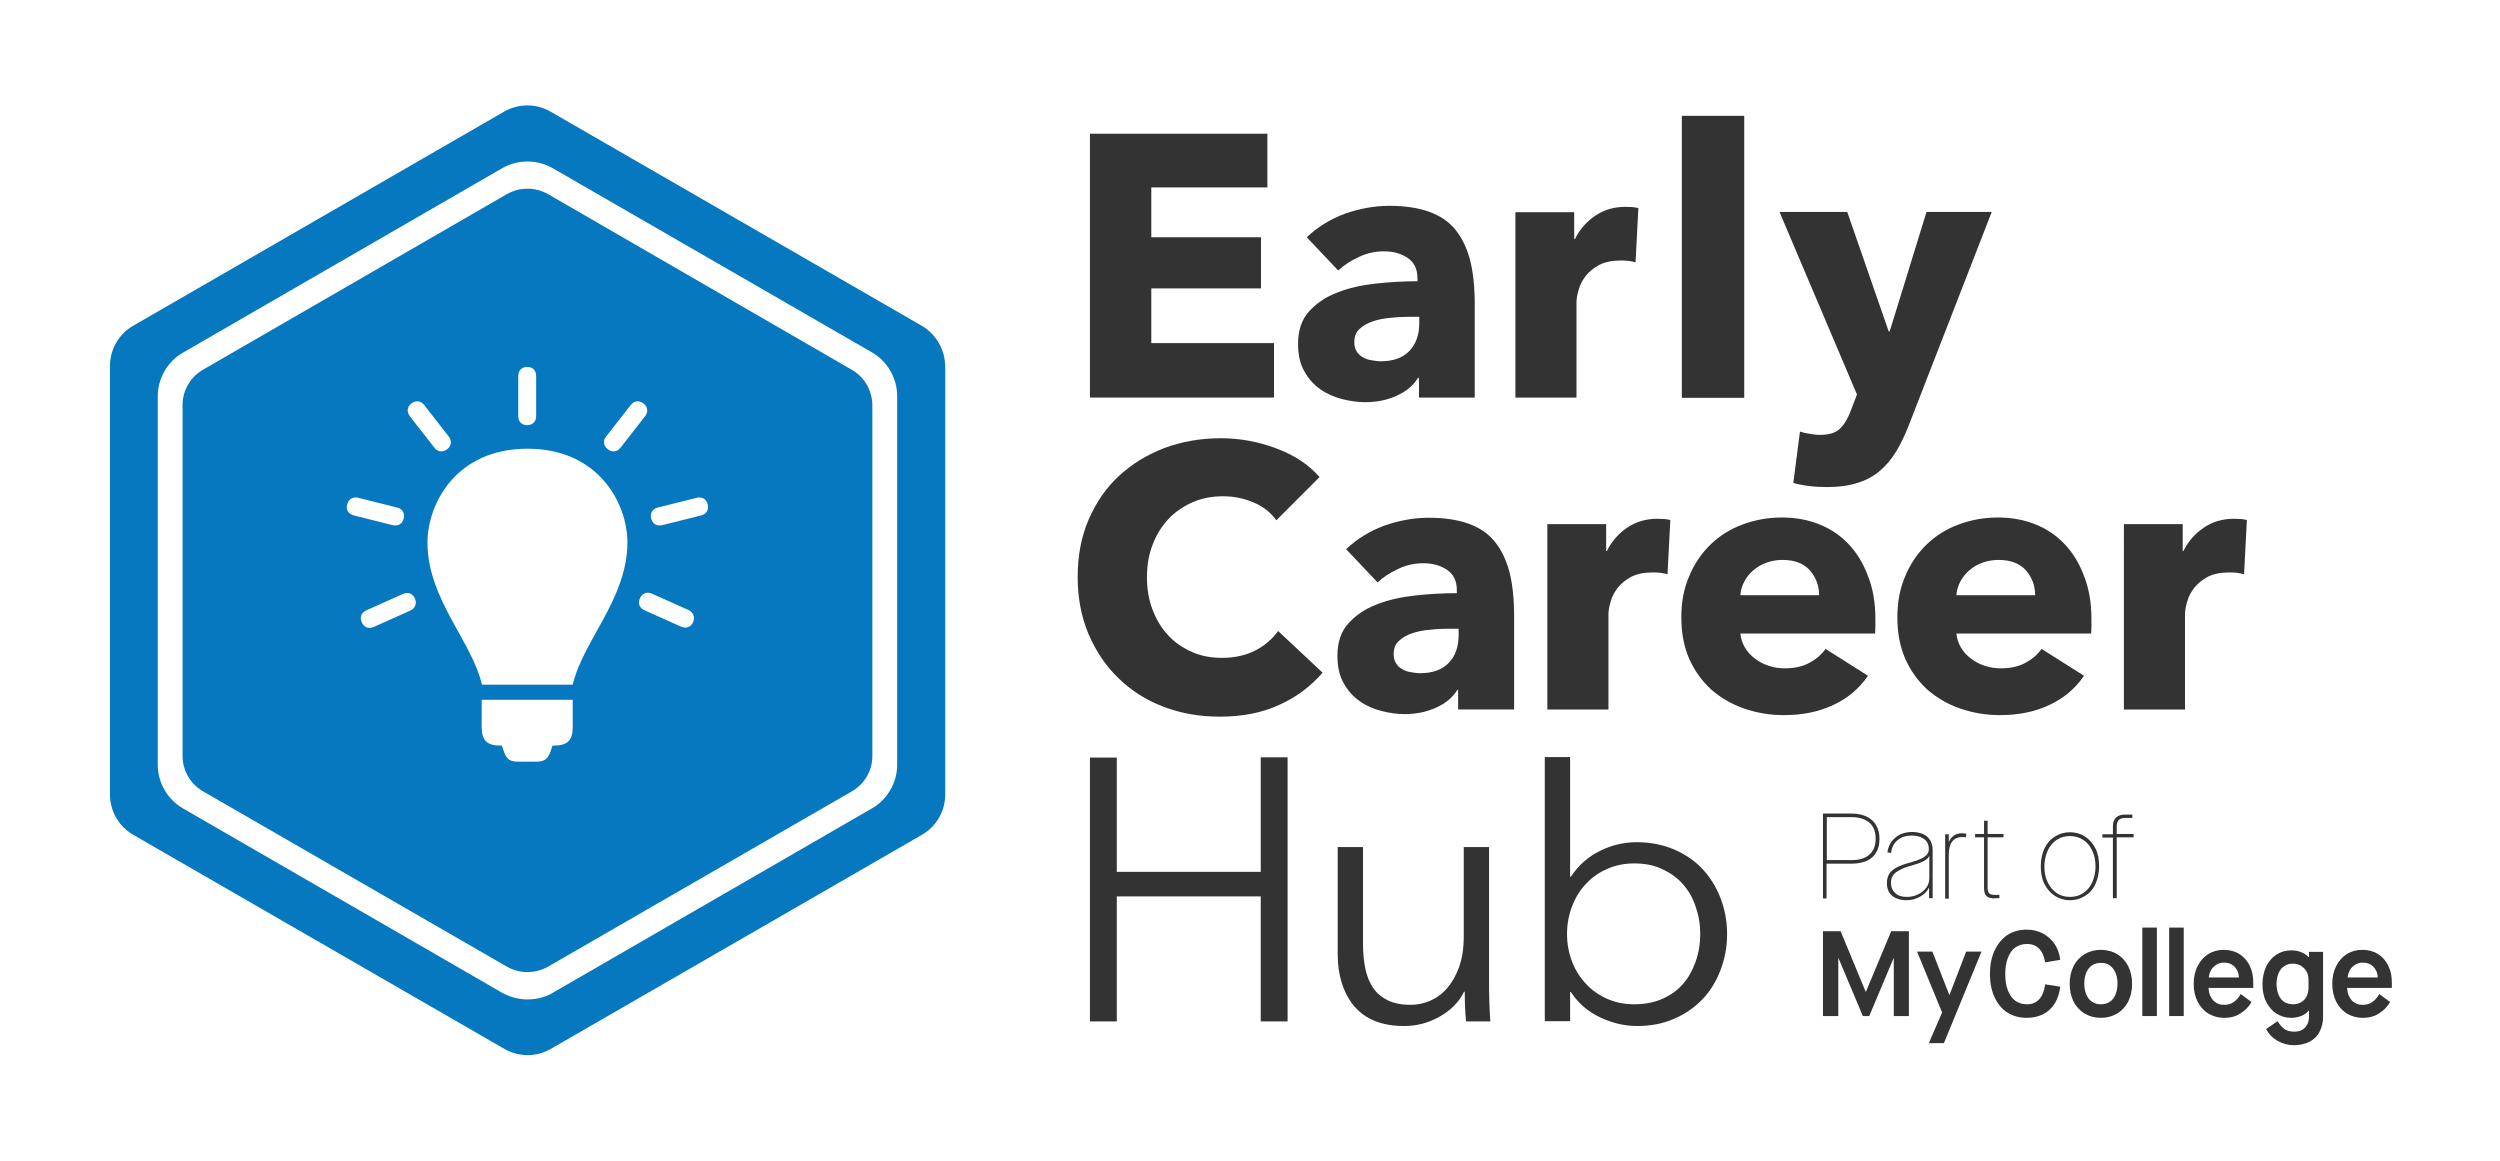 <?xml version="1.0" encoding="utf-8"?>
<!-- Generator: Adobe Illustrator 26.0.1, SVG Export Plug-In . SVG Version: 6.00 Build 0)  -->
<svg version="1.1" xmlns="http://www.w3.org/2000/svg" xmlns:xlink="http://www.w3.org/1999/xlink" x="0px" y="0px"
	 viewBox="0 0 977.8 454" style="enable-background:new 0 0 977.8 454;" xml:space="preserve">
<style type="text/css">
	.st0{fill:#0578BF;}
	.st1{fill:#333333;}
</style>
<g id="Layer_2">
</g>
<g id="Layer_1">
	<g>
		<g>
			<g>
				<path class="st0" d="M360.5,127.4L215.4,43.7c-5.7-3.3-12.6-3.3-18.3,0L52.1,127.4c-5.7,3.3-9.1,9.3-9.1,15.8v167.5
					c0,6.5,3.5,12.6,9.1,15.8l145.1,83.7c5.7,3.3,12.6,3.3,18.3,0l145.1-83.7c5.7-3.3,9.1-9.3,9.1-15.8V143.3
					C369.6,136.7,366.1,130.7,360.5,127.4z M350.9,299.1c0,7-3.8,13.6-9.9,17.1l-124.8,72.1c-3,1.8-6.5,2.6-9.9,2.6
					c-3.4,0-6.8-0.9-9.9-2.6L71.6,316.2c-6.1-3.5-9.9-10.1-9.9-17.1V155c0-7,3.8-13.6,9.9-17.1l124.8-72.1c6.1-3.5,13.7-3.5,19.8,0
					L341,137.8c6.1,3.5,9.9,10.1,9.9,17.1V299.1z"/>
			</g>
		</g>
		<path class="st0" d="M333.1,144.6L214.3,75.9c-2.5-1.4-5.2-2.1-8-2.1c-2.8,0-5.5,0.7-8,2.1L79.4,144.6c-4.9,2.8-8,8.1-8,13.8
			v137.3c0,5.7,3.1,11,8,13.8l118.9,68.6c4.9,2.8,11,2.8,16,0l118.9-68.6c4.9-2.8,8-8.1,8-13.8V158.4
			C341.1,152.7,338.1,147.4,333.1,144.6z M237.1,170.7l9.6-12.3c1.3-1.7,3.3-1.9,5-0.6c1.7,1.3,1.9,3.3,0.6,5l-9.6,12.3
			c-1.3,1.7-3.3,1.9-5,0.6h0C236,174.3,235.7,172.4,237.1,170.7z M202.7,147.1c0-2.2,1.4-3.6,3.5-3.6c2.2,0,3.5,1.4,3.5,3.6v15.6
			c0,2.2-1.4,3.6-3.5,3.6c-2.2,0-3.5-1.4-3.5-3.6V147.1z M160.9,157.8c1.7-1.3,3.7-1.1,5,0.6l9.6,12.3c1.3,1.7,1.1,3.7-0.6,5
			c-1.7,1.3-3.7,1.1-5-0.6l-9.6-12.3C159,161,159.2,159.1,160.9,157.8z M135.8,197.3c0.5-2.1,2.2-3.1,4.3-2.6l15.2,3.8
			c2.1,0.5,3.1,2.2,2.6,4.3v0c-0.5,2.1-2.2,3.1-4.3,2.6l-15.2-3.8C136.3,201.1,135.2,199.4,135.8,197.3z M160.5,238.8l-14.3,6.4
			c-2,0.9-3.8,0.2-4.7-1.8c-0.9-2-0.2-3.8,1.8-4.7l14.3-6.4c2-0.9,3.8-0.2,4.7,1.8C163.1,236.1,162.4,237.9,160.5,238.8z M224,284.4
			c0,5.1-2,7.2-7.2,7.2h-0.7l-0.7,2.1c-1.1,3.2-2.4,4.2-5.8,4.2h-6.8c-3.4,0-4.7-0.9-5.8-4.2l-0.7-2.1h-0.7c-5.1,0-7.2-2-7.2-7.2
			l0-10.7H224V284.4z M224,267.8h-35.5c-4-17.2-21.3-33.5-21.3-55.6c0-15.2,11.2-36.7,39.1-36.7h0c27.9,0,39.1,21.5,39.1,36.7
			C245.3,234.3,228,250.6,224,267.8z M271.1,243.3c-0.9,2-2.7,2.7-4.7,1.8l-14.3-6.4c-2-0.9-2.7-2.7-1.8-4.7c0.9-2,2.7-2.7,4.7-1.8
			l14.3,6.4v0C271.2,239.5,271.9,241.4,271.1,243.3z M274.2,201.6l-15.2,3.8c-2.1,0.5-3.8-0.5-4.3-2.6c-0.5-2.1,0.5-3.8,2.6-4.3
			l15.2-3.8c2.1-0.5,3.8,0.5,4.3,2.6h0C277.3,199.4,276.3,201.1,274.2,201.6z"/>
		<g>
			<g>
				<path class="st1" d="M426.3,155.5V52.3h69.4v21h-45.4v19.5h42.9v20h-42.9v21.4h48v21.3H426.3z"/>
				<path class="st1" d="M511.1,92.8c4.3-4.1,9.3-7.1,14.9-9.2c5.7-2,11.5-3.1,17.4-3.1c6.1,0,11.3,0.8,15.5,2.3
					c4.2,1.5,7.7,3.8,10.3,7c2.6,3.2,4.5,7.1,5.8,12c1.2,4.8,1.8,10.5,1.8,17.1v36.6H555v-7.7h-0.4c-1.8,3-4.6,5.3-8.4,7
					c-3.7,1.7-7.8,2.5-12.2,2.5c-2.9,0-5.9-0.4-9-1.2c-3.1-0.8-6-2-8.5-3.8c-2.6-1.8-4.7-4.1-6.3-7c-1.7-2.9-2.5-6.5-2.5-10.8
					c0-5.2,1.4-9.5,4.3-12.7c2.9-3.2,6.6-5.7,11.1-7.4c4.5-1.8,9.6-2.9,15.1-3.5s10.9-0.9,16.2-0.9v-1.2c0-3.6-1.3-6.2-3.8-7.9
					c-2.5-1.7-5.6-2.6-9.3-2.6c-3.4,0-6.7,0.7-9.8,2.2c-3.2,1.5-5.9,3.2-8.1,5.3L511.1,92.8z M555,123.9h-3.1
					c-2.6,0-5.3,0.1-7.9,0.4c-2.7,0.2-5.1,0.7-7.1,1.4c-2.1,0.7-3.8,1.7-5.2,3c-1.4,1.3-2,3-2,5.2c0,1.4,0.3,2.5,0.9,3.5
					c0.6,1,1.4,1.8,2.4,2.3c1,0.6,2.1,1,3.4,1.2c1.3,0.2,2.5,0.4,3.6,0.4c4.9,0,8.6-1.3,11.2-4c2.6-2.7,3.9-6.3,3.9-10.9V123.9z"/>
				<path class="st1" d="M639.7,102.6c-1.1-0.3-2.1-0.5-3.1-0.6c-1-0.1-2-0.1-3-0.1c-3.2,0-5.9,0.6-8.1,1.7
					c-2.2,1.2-3.9,2.6-5.2,4.2c-1.3,1.7-2.3,3.4-2.8,5.4c-0.6,1.9-0.9,3.6-0.9,5.1v37.2h-23.9V83h23v10.5h0.3
					c1.8-3.7,4.5-6.8,7.9-9.1c3.4-2.3,7.3-3.5,11.8-3.5c1,0,1.9,0.1,2.8,0.1c0.9,0.1,1.7,0.2,2.3,0.4L639.7,102.6z"/>
				<path class="st1" d="M657.8,155.5V45.3h24.4v110.3H657.8z"/>
				<path class="st1" d="M746.5,166.5c-1.5,3.8-3.1,7.2-4.9,10.1c-1.8,3-3.9,5.5-6.4,7.6c-2.5,2.1-5.4,3.7-8.8,4.7
					c-3.4,1.1-7.3,1.6-11.9,1.6c-2.2,0-4.5-0.1-6.9-0.4c-2.4-0.3-4.4-0.7-6.2-1.2l2.6-20.1c1.2,0.4,2.5,0.7,3.9,0.9
					c1.4,0.2,2.7,0.4,3.9,0.4c3.7,0,6.4-0.9,8-2.6c1.7-1.7,3.1-4.1,4.2-7.2l2.3-6L696,82.9h26.5l16.2,46.7h0.4l14.4-46.7H779
					L746.5,166.5z"/>
				<path class="st1" d="M500.3,275.7c-6.7,3.1-14.4,4.6-23.2,4.6c-8,0-15.3-1.3-22.1-3.9c-6.8-2.6-12.6-6.3-17.6-11.2
					c-5-4.8-8.8-10.6-11.7-17.3c-2.8-6.7-4.2-14.1-4.2-22.2c0-8.3,1.4-15.8,4.3-22.5c2.9-6.7,6.8-12.4,11.9-17.1
					c5.1-4.7,11-8.3,17.8-10.9c6.8-2.5,14.1-3.8,22-3.8c7.3,0,14.5,1.3,21.5,3.9c7,2.6,12.8,6.3,17.1,11.3l-16.9,16.9
					c-2.3-3.2-5.4-5.6-9.2-7.1c-3.8-1.6-7.7-2.3-11.7-2.3c-4.4,0-8.4,0.8-12,2.4c-3.6,1.6-6.8,3.8-9.4,6.6c-2.6,2.8-4.7,6.2-6.1,10
					c-1.5,3.8-2.2,8-2.2,12.6c0,4.7,0.7,8.9,2.2,12.8c1.5,3.9,3.5,7.2,6.1,10c2.6,2.8,5.7,4.9,9.3,6.5c3.6,1.6,7.5,2.3,11.8,2.3
					c5,0,9.3-1,13-2.9c3.7-1.9,6.7-4.5,8.9-7.6l17.4,16.3C512.6,268.5,507,272.7,500.3,275.7z"/>
				<path class="st1" d="M526.5,214.8c4.3-4.1,9.3-7.1,14.9-9.2c5.7-2,11.5-3.1,17.4-3.1c6.1,0,11.3,0.8,15.5,2.3
					c4.2,1.5,7.7,3.8,10.3,7c2.6,3.2,4.5,7.1,5.8,12c1.2,4.8,1.8,10.5,1.8,17.1v36.6h-21.9v-7.7H570c-1.8,3-4.6,5.3-8.4,7
					c-3.7,1.7-7.8,2.5-12.2,2.5c-2.9,0-5.9-0.4-9-1.2c-3.1-0.8-6-2-8.5-3.8c-2.6-1.8-4.7-4.1-6.3-7c-1.7-2.9-2.5-6.5-2.5-10.8
					c0-5.3,1.4-9.5,4.3-12.7c2.9-3.2,6.6-5.7,11.1-7.4c4.5-1.8,9.6-2.9,15.1-3.5c5.5-0.6,10.9-0.9,16.2-0.9v-1.2
					c0-3.6-1.3-6.2-3.8-7.9c-2.5-1.7-5.6-2.6-9.3-2.6c-3.4,0-6.7,0.7-9.8,2.2c-3.2,1.5-5.9,3.2-8.1,5.3L526.5,214.8z M570.4,245.9
					h-3.1c-2.6,0-5.3,0.1-7.9,0.4c-2.7,0.2-5.1,0.7-7.1,1.4c-2.1,0.7-3.8,1.7-5.2,3c-1.4,1.3-2,3-2,5.2c0,1.4,0.3,2.5,0.9,3.5
					c0.6,1,1.4,1.8,2.4,2.3c1,0.6,2.1,1,3.4,1.2c1.3,0.2,2.5,0.4,3.6,0.4c4.9,0,8.6-1.3,11.2-4c2.6-2.7,3.9-6.3,3.9-10.9V245.9z"/>
				<path class="st1" d="M652.2,224.6c-1.1-0.3-2.1-0.5-3.1-0.6c-1-0.1-2-0.1-3-0.1c-3.2,0-5.9,0.6-8.1,1.7
					c-2.2,1.2-3.9,2.6-5.2,4.2c-1.3,1.7-2.3,3.4-2.8,5.4c-0.6,1.9-0.9,3.6-0.9,5.1v37.2h-23.9V205h23v10.5h0.3
					c1.8-3.7,4.5-6.8,7.9-9.1c3.4-2.3,7.3-3.5,11.8-3.5c1,0,1.9,0.1,2.8,0.1c0.9,0.1,1.7,0.2,2.3,0.4L652.2,224.6z"/>
				<path class="st1" d="M733.5,242.1c0,1,0,1.9,0,2.9c0,1-0.1,1.9-0.1,2.8h-52.7c0.2,2,0.8,3.9,1.8,5.5c1,1.7,2.3,3.1,3.9,4.3
					c1.6,1.2,3.4,2.2,5.4,2.8c2,0.7,4.1,1,6.2,1c3.8,0,7-0.7,9.6-2.1c2.6-1.4,4.8-3.2,6.4-5.5l16.6,10.5c-3.4,5-7.9,8.8-13.5,11.4
					c-5.6,2.7-12.1,4-19.5,4c-5.4,0-10.6-0.9-15.5-2.6c-4.9-1.7-9.1-4.2-12.8-7.4c-3.6-3.3-6.5-7.3-8.6-12
					c-2.1-4.8-3.1-10.2-3.1-16.3c0-5.9,1-11.3,3.1-16.1c2-4.8,4.8-8.9,8.3-12.3c3.5-3.4,7.6-6,12.4-7.8c4.8-1.8,9.9-2.8,15.5-2.8
					c5.3,0,10.3,0.9,14.7,2.7c4.5,1.8,8.3,4.4,11.5,7.8c3.2,3.4,5.7,7.5,7.5,12.4C732.6,230.3,733.5,235.9,733.5,242.1z
					 M711.5,232.9c0-3.8-1.2-7-3.6-9.8c-2.4-2.7-6-4.1-10.7-4.1c-2.3,0-4.5,0.4-6.4,1.1c-1.9,0.7-3.6,1.7-5.1,3
					c-1.5,1.3-2.6,2.7-3.5,4.4c-0.9,1.7-1.4,3.5-1.5,5.3H711.5z"/>
				<path class="st1" d="M818,242.1c0,1,0,1.9,0,2.9c0,1-0.1,1.9-0.1,2.8h-52.7c0.2,2,0.8,3.9,1.8,5.5c1,1.7,2.3,3.1,3.9,4.3
					c1.6,1.2,3.4,2.2,5.4,2.8c2,0.7,4.1,1,6.2,1c3.8,0,7-0.7,9.6-2.1c2.6-1.4,4.8-3.2,6.4-5.5l16.6,10.5c-3.4,5-7.9,8.8-13.5,11.4
					c-5.6,2.7-12.1,4-19.5,4c-5.4,0-10.6-0.9-15.5-2.6c-4.9-1.7-9.1-4.2-12.8-7.4c-3.6-3.3-6.5-7.3-8.6-12
					c-2.1-4.8-3.1-10.2-3.1-16.3c0-5.9,1-11.3,3.1-16.1c2-4.8,4.8-8.9,8.3-12.3c3.5-3.4,7.6-6,12.4-7.8c4.8-1.8,9.9-2.8,15.5-2.8
					c5.3,0,10.3,0.9,14.7,2.7c4.5,1.8,8.3,4.4,11.5,7.8c3.2,3.4,5.7,7.5,7.5,12.4C817.1,230.3,818,235.9,818,242.1z M796,232.9
					c0-3.8-1.2-7-3.6-9.8c-2.4-2.7-6-4.1-10.7-4.1c-2.3,0-4.5,0.4-6.4,1.1c-1.9,0.7-3.6,1.7-5.1,3c-1.5,1.3-2.6,2.7-3.5,4.4
					c-0.9,1.7-1.4,3.5-1.5,5.3H796z"/>
				<path class="st1" d="M877.7,224.6c-1.1-0.3-2.1-0.5-3.1-0.6c-1-0.1-2-0.1-3-0.1c-3.2,0-5.9,0.6-8.1,1.7
					c-2.2,1.2-3.9,2.6-5.2,4.2c-1.3,1.7-2.3,3.4-2.8,5.4c-0.6,1.9-0.9,3.6-0.9,5.1v37.2h-23.9V205h23v10.5h0.3
					c1.8-3.7,4.5-6.8,7.9-9.1c3.4-2.3,7.3-3.5,11.8-3.5c1,0,1.9,0.1,2.8,0.1c0.9,0.1,1.7,0.2,2.3,0.4L877.7,224.6z"/>
			</g>
			<g>
				<path class="st1" d="M713,351.4v-33.2h11.2c2.3,0,4.2,0.4,5.9,1.2c1.6,0.8,2.9,1.9,3.7,3.4c0.9,1.5,1.3,3.2,1.3,5.3
					c0,2.1-0.4,3.9-1.3,5.3c-0.8,1.5-2.1,2.6-3.7,3.3c-1.6,0.7-3.6,1.1-5.9,1.1h-9.8v13.6H713z M724.2,336.4c3.1,0,5.4-0.7,7-2.2
					c1.6-1.4,2.4-3.5,2.4-6.2c0-2.7-0.8-4.8-2.4-6.2s-4-2.2-7-2.2h-9.7v16.8H724.2z"/>
				<path class="st1" d="M745.8,352.1c-1.6,0-3.1-0.3-4.2-0.8c-1.2-0.5-2.1-1.3-2.7-2.3c-0.6-1-0.9-2.2-0.9-3.6
					c0-1.4,0.3-2.6,0.9-3.6c0.6-1,1.6-1.8,2.9-2.5c1.3-0.7,3.2-1.4,5.5-2c1.8-0.5,3.2-1,4.2-1.5c1-0.5,1.7-1,2.2-1.6
					s0.7-1.3,0.7-2.1c0-1.7-0.6-3-1.8-3.9c-1.2-0.9-2.8-1.4-4.9-1.4c-2.2,0-4.1,0.6-5.5,1.8c-1.5,1.2-2.3,2.9-2.6,5l-1.4-0.2
					c0.2-1.6,0.7-3,1.6-4.2c0.9-1.2,2-2.1,3.3-2.8c1.4-0.6,2.9-1,4.7-1c1.7,0,3.1,0.3,4.3,0.8c1.2,0.5,2.1,1.3,2.8,2.4
					c0.6,1,1,2.3,1,3.7v19h-1.4v-4.1h-0.1c-0.6,1.4-1.7,2.5-3.4,3.5C749.4,351.6,747.6,352.1,745.8,352.1z M745.8,350.8
					c1.6,0,3-0.3,4.4-1c1.3-0.6,2.4-1.5,3.2-2.6c0.8-1.1,1.2-2.3,1.2-3.7v-8.6h-0.1c-0.3,0.7-1,1.3-2.1,1.9c-1,0.6-2.6,1.1-4.6,1.7
					c-2,0.5-3.6,1.1-4.8,1.8c-1.2,0.6-2.1,1.3-2.6,2.1c-0.6,0.8-0.8,1.8-0.8,2.9c0,1.7,0.6,3.1,1.7,4
					C742.2,350.3,743.8,350.8,745.8,350.8z"/>
				<path class="st1" d="M760.8,351.4v-25.1h1.4v2.9h0.1c0.4-1,1.1-1.8,1.9-2.4c0.9-0.6,1.9-0.9,3.2-0.9c0.5,0,1.1,0.1,1.7,0.2
					l-0.2,1.4c-0.3-0.1-0.5-0.1-0.8-0.1c-0.2,0-0.5,0-0.8,0c-1.6,0-2.9,0.6-3.8,1.8s-1.3,2.9-1.3,5.1v17.2H760.8z"/>
				<path class="st1" d="M772.5,327.5v-1.3h11.1v1.3H772.5z M780.2,351.4c-1.5,0-2.5-0.3-3.2-0.9c-0.6-0.6-1-1.6-1-3V321h1.4v26.4
					c0,0.9,0.2,1.6,0.6,2c0.4,0.4,1.1,0.6,2.1,0.6h1.9v1.3H780.2z"/>
				<path class="st1" d="M809.6,352.1c-2.2,0-4.1-0.6-5.9-1.7c-1.7-1.1-3.1-2.7-4.1-4.7s-1.4-4.3-1.4-6.9c0-2.6,0.5-4.9,1.4-6.9
					c1-2,2.3-3.6,4.1-4.7c1.7-1.1,3.7-1.7,5.9-1.7c2.2,0,4.2,0.6,5.9,1.7c1.7,1.1,3.1,2.7,4.1,4.7c1,2,1.4,4.3,1.4,6.9
					c0,2.6-0.5,4.9-1.4,6.9s-2.3,3.6-4.1,4.7C813.8,351.5,811.8,352.1,809.6,352.1z M809.6,350.8c2,0,3.7-0.5,5.2-1.5
					c1.5-1,2.7-2.4,3.5-4.2c0.8-1.8,1.3-3.9,1.3-6.2s-0.4-4.4-1.3-6.2c-0.8-1.8-2-3.2-3.5-4.2c-1.5-1-3.3-1.5-5.2-1.5
					s-3.7,0.5-5.2,1.5c-1.5,1-2.7,2.4-3.5,4.2s-1.3,3.9-1.3,6.2s0.4,4.4,1.3,6.2c0.9,1.8,2,3.2,3.5,4.2
					C805.9,350.3,807.6,350.8,809.6,350.8z"/>
				<path class="st1" d="M826.4,351.4v-23.8h-4.1v-1.3h4.1v-3.1c0-1.5,0.4-2.6,1.2-3.4c0.8-0.8,1.9-1.2,3.4-1.2h3v1.3h-2.8
					c-1.2,0-2,0.3-2.5,0.8s-0.8,1.4-0.8,2.6v2.9h6.6v1.3h-6.6v23.8H826.4z"/>
				<path class="st1" d="M713,397.4v-33.2h6.9l9.8,23.7h0.1l9.9-23.7h6.9v33.2h-5.9v-22.6h-0.1l-9.5,22.6h-2.5l-9.5-22.6h-0.1v22.6
					H713z"/>
				<path class="st1" d="M754.4,408l5.2-12l-9.8-23.8h6l6.6,16.9h0.1l6.5-16.9h6L760.3,408H754.4z"/>
				<path class="st1" d="M792.7,398.1c-2.9,0-5.4-0.7-7.6-2.1c-2.2-1.4-3.8-3.4-5-6c-1.2-2.6-1.8-5.6-1.8-9.1c0-3.4,0.6-6.5,1.8-9.1
					c1.2-2.6,2.9-4.6,5-6.1c2.2-1.4,4.7-2.1,7.6-2.1c2.3,0,4.4,0.5,6.3,1.5c1.9,1,3.4,2.4,4.6,4.1c1.2,1.8,1.9,3.8,2.2,6.2l-5.9,1
					c-0.4-2.4-1.2-4.2-2.4-5.4s-2.8-1.8-4.7-1.8c-1.8,0-3.3,0.5-4.6,1.4c-1.3,0.9-2.2,2.3-2.9,4.1c-0.7,1.8-1,3.9-1,6.3
					c0,2.4,0.3,4.5,1,6.3c0.7,1.8,1.6,3.1,2.9,4.1c1.3,0.9,2.8,1.4,4.6,1.4c2,0,3.6-0.7,4.8-2c1.2-1.3,2-3.3,2.3-5.8l5.9,0.9
					c-0.3,2.5-1,4.7-2.1,6.5c-1.2,1.9-2.7,3.3-4.6,4.3C797.2,397.6,795.1,398.1,792.7,398.1z"/>
				<path class="st1" d="M821.7,398.1c-2.4,0-4.5-0.6-6.4-1.7c-1.8-1.1-3.3-2.7-4.3-4.7c-1-2-1.5-4.3-1.5-6.9s0.5-4.9,1.5-6.9
					c1-2,2.5-3.6,4.3-4.7s4-1.7,6.4-1.7c2.4,0,4.5,0.6,6.4,1.7c1.8,1.1,3.3,2.7,4.3,4.7c1,2,1.5,4.3,1.5,6.9s-0.5,4.9-1.5,6.9
					c-1,2-2.5,3.6-4.3,4.7C826.2,397.5,824.1,398.1,821.7,398.1z M821.7,392.8c1.4,0,2.5-0.3,3.5-1c1-0.6,1.7-1.6,2.2-2.8
					s0.8-2.6,0.8-4.3s-0.3-3.1-0.8-4.3c-0.5-1.2-1.3-2.1-2.2-2.8s-2.1-1-3.5-1c-1.3,0-2.5,0.3-3.5,1s-1.7,1.6-2.2,2.8
					c-0.5,1.2-0.8,2.6-0.8,4.3s0.3,3.1,0.8,4.3c0.5,1.2,1.2,2.1,2.2,2.8C819.2,392.5,820.4,392.8,821.7,392.8z"/>
				<path class="st1" d="M837.9,397.4v-34.6h5.7v34.6H837.9z"/>
				<path class="st1" d="M848.4,397.4v-34.6h5.7v34.6H848.4z"/>
				<path class="st1" d="M869.9,398.1c-2.3,0-4.4-0.6-6.2-1.7c-1.8-1.1-3.2-2.7-4.2-4.7c-1-2-1.5-4.3-1.5-6.9c0-2.6,0.5-4.9,1.5-6.9
					c1-2,2.4-3.6,4.1-4.7c1.8-1.1,3.8-1.7,6.1-1.7c2.3,0,4.3,0.5,6.1,1.6c1.8,1.1,3.1,2.6,4.1,4.6c1,2,1.4,4.2,1.4,6.8v1.9h-17.5
					c0.1,1.3,0.3,2.5,0.9,3.5c0.5,1,1.2,1.8,2.1,2.3c0.9,0.6,1.9,0.8,3.1,0.8c1.4,0,2.6-0.3,3.6-1c1-0.6,2-1.7,2.9-3.2l4.2,3.1
					c-1.1,2-2.6,3.4-4.4,4.5C874.4,397.6,872.3,398.1,869.9,398.1z M875.7,382.3c-0.1-1.2-0.3-2.2-0.9-3.1c-0.5-0.9-1.2-1.5-2-2
					c-0.9-0.5-1.9-0.7-3-0.7c-1.1,0-2.1,0.3-2.9,0.8s-1.6,1.2-2.1,2.1c-0.5,0.9-0.8,1.9-0.9,2.9H875.7z"/>
				<path class="st1" d="M897.3,408.8c-2.4,0-4.6-0.6-6.5-1.7c-1.9-1.1-3.4-2.6-4.5-4.6l4.5-3.1c0.9,1.5,1.9,2.5,2.8,3.2
					c1,0.6,2.2,0.9,3.7,0.9c1.2,0,2.2-0.2,3.1-0.7c0.9-0.5,1.5-1.2,2-2.1s0.7-2,0.7-3.3v-2.2H903c-0.6,0.9-1.6,1.6-2.8,2.1
					c-1.2,0.5-2.6,0.8-4.1,0.8c-2.1,0-4.1-0.6-5.8-1.7c-1.7-1.1-3-2.7-4-4.7c-1-2-1.4-4.3-1.4-6.8c0-2.5,0.5-4.7,1.4-6.8
					c1-2,2.3-3.6,4-4.7c1.7-1.1,3.6-1.7,5.8-1.7c1.4,0,2.7,0.2,3.9,0.7c1.2,0.5,2.2,1.1,3,2h0.1v-2.1h5.5v25.4
					c0,2.2-0.5,4.2-1.4,5.9c-0.9,1.7-2.2,3-4,3.9C901.5,408.3,899.5,408.8,897.3,408.8z M897,392.8c1.1,0,2.1-0.3,3-0.8
					c0.9-0.5,1.6-1.2,2.1-2.2s0.8-2,0.8-3.1V383c0-1.1-0.3-2.2-0.8-3.1c-0.5-0.9-1.3-1.6-2.2-2.2c-0.9-0.5-1.9-0.8-3.1-0.8
					c-1.3,0-2.4,0.3-3.4,1c-1,0.6-1.7,1.6-2.2,2.7c-0.5,1.2-0.8,2.6-0.8,4.2c0,1.6,0.3,3.1,0.8,4.3c0.5,1.2,1.2,2.1,2.2,2.8
					C894.5,392.5,895.7,392.8,897,392.8z"/>
				<path class="st1" d="M924.1,398.1c-2.3,0-4.4-0.6-6.2-1.7c-1.8-1.1-3.2-2.7-4.2-4.7c-1-2-1.5-4.3-1.5-6.9c0-2.6,0.5-4.9,1.5-6.9
					c1-2,2.4-3.6,4.1-4.7c1.8-1.1,3.8-1.7,6.1-1.7c2.3,0,4.3,0.5,6.1,1.6c1.8,1.1,3.1,2.6,4.1,4.6c1,2,1.4,4.2,1.4,6.8v1.9h-17.5
					c0.1,1.3,0.3,2.5,0.9,3.5c0.5,1,1.2,1.8,2.1,2.3c0.9,0.6,1.9,0.8,3.1,0.8c1.4,0,2.6-0.3,3.6-1c1-0.6,2-1.7,2.9-3.2l4.2,3.1
					c-1.1,2-2.6,3.4-4.4,4.5C928.6,397.6,926.5,398.1,924.1,398.1z M930,382.3c-0.1-1.2-0.3-2.2-0.9-3.1c-0.5-0.9-1.2-1.5-2-2
					c-0.9-0.5-1.9-0.7-3-0.7c-1.1,0-2.1,0.3-2.9,0.8s-1.6,1.2-2.1,2.1c-0.5,0.9-0.8,1.9-0.9,2.9H930z"/>
			</g>
			<path class="st1" d="M426.3,296.3h10.5V341h56.3v-44.8h10.5v103.3h-10.5v-48.9h-56.3v48.9h-10.5V296.3z"/>
			<path class="st1" d="M573.4,399.5c-0.2-1.8-0.3-3.9-0.4-6.1c-0.1-2.2-0.1-4.1-0.1-5.5h-0.3c-1.9,4-5.1,7.2-9.5,9.7
				c-4.4,2.5-9,3.7-13.9,3.7c-8.7,0-15.1-2.6-19.5-7.7c-4.3-5.2-6.5-12-6.5-20.4v-41.9h9.9V369c0,3.6,0.3,6.9,0.9,9.8s1.6,5.4,3,7.5
				c1.4,2.1,3.3,3.7,5.7,4.9c2.4,1.2,5.4,1.8,9,1.8c2.6,0,5.2-0.5,7.7-1.6c2.5-1.1,4.7-2.7,6.6-4.9c1.9-2.2,3.5-5,4.7-8.3
				c1.2-3.4,1.8-7.3,1.8-11.9v-35h9.9v53.2c0,1.8,0,4.2,0.1,7.1c0.1,2.9,0.2,5.5,0.4,7.9H573.4z"/>
			<path class="st1" d="M672.9,351.2c-1.7-4.4-4.1-8.2-7.1-11.4s-6.8-5.7-11.1-7.6c-4.3-1.8-9.2-2.8-14.5-2.8c-5,0-9.8,1.1-14.4,3.4
				c-4.7,2.3-8.5,5.7-11.4,10.1h-0.3v-46.8h-9.9v103.3h9.9V388h0.3c2.9,4.4,6.7,7.7,11.4,9.9s9.5,3.4,14.4,3.4
				c5.3,0,10.2-0.9,14.5-2.8c4.3-1.8,8-4.4,11.1-7.6c3.1-3.2,5.4-7,7.1-11.4c1.7-4.4,2.6-9.1,2.6-14.1
				C675.5,360.3,674.6,355.6,672.9,351.2z M663.2,376.1c-1.2,3.4-2.8,6.3-5,8.8s-4.9,4.4-8.1,5.8c-3.2,1.4-6.9,2.1-10.9,2.1
				c-3.8,0-7.3-0.7-10.5-2.1c-3.2-1.4-6-3.3-8.3-5.8c-2.3-2.4-4.2-5.3-5.5-8.7s-2-7-2-10.9c0-3.9,0.7-7.5,2-10.9s3.1-6.3,5.5-8.8
				c2.3-2.5,5.1-4.4,8.3-5.8c3.2-1.4,6.7-2.1,10.5-2.1c4.1,0,7.7,0.7,10.9,2.2c3.2,1.5,5.9,3.4,8.1,5.9s3.9,5.4,5,8.8
				c1.2,3.4,1.8,6.9,1.8,10.7S664.4,372.8,663.2,376.1z"/>
		</g>
	</g>
</g>
<g id="Layer_3">
</g>
</svg>
